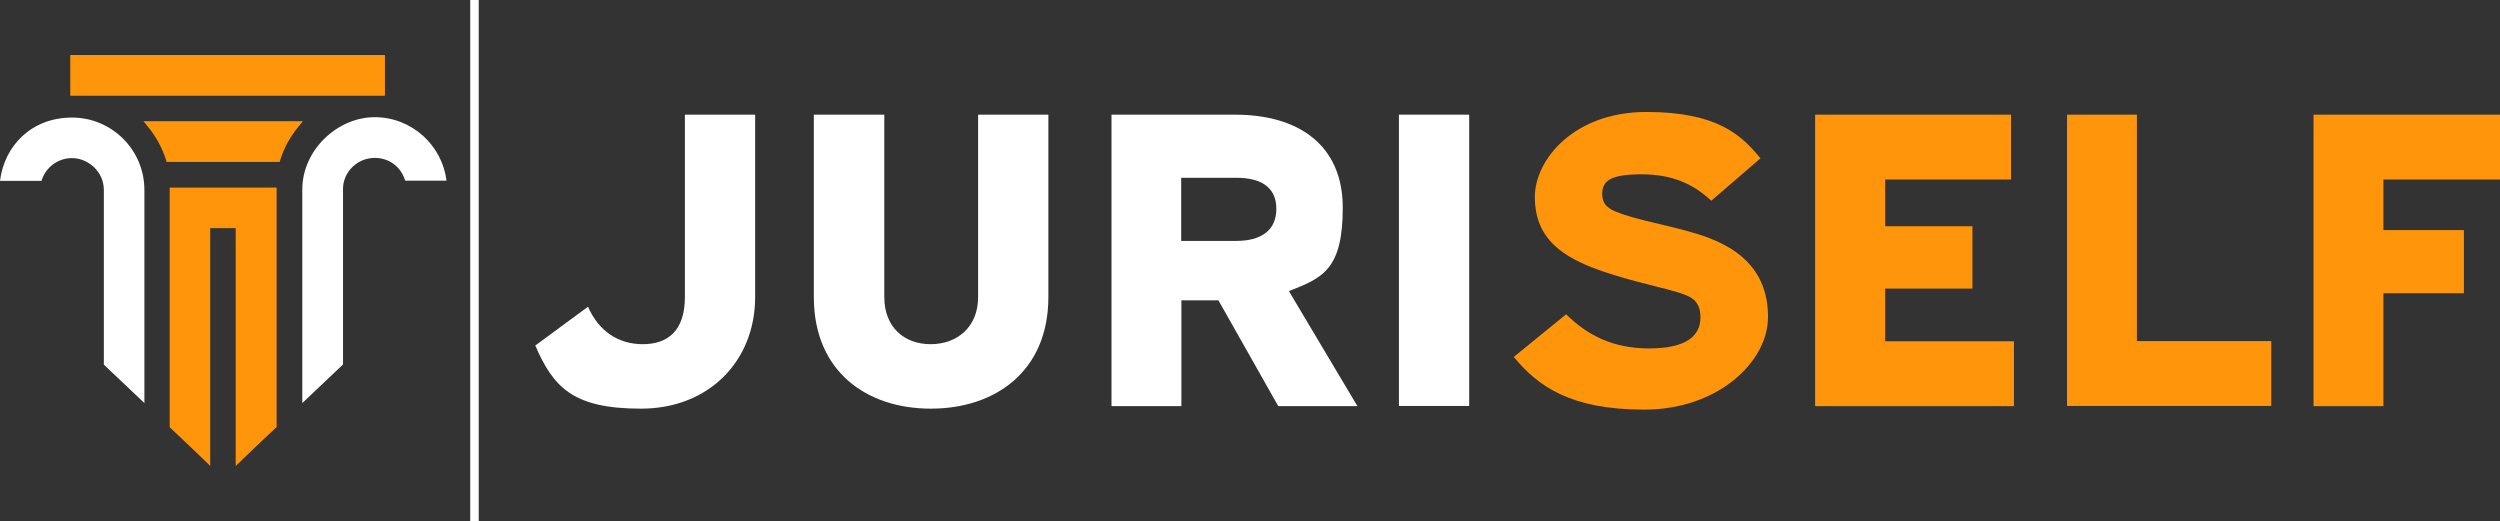 <?xml version="1.0" encoding="UTF-8"?>
<svg id="Camada_2" data-name="Camada 2" xmlns="http://www.w3.org/2000/svg" version="1.1" viewBox="0 0 1295.1 270">
  <rect x="0" y="0" width="1295.1" height="270" fill="#333333" stroke="none"/>
  <defs>
    <style>
      .cls-1, .cls-2, .cls-3, .cls-4 {
        stroke-width: 0px;
      }

      .cls-1, .cls-4 {
        fill: #ff950b;
      }

      .cls-2, .cls-3 {
        fill: #fff;
      }

      .cls-2, .cls-4 {
        fill-rule: evenodd;
      }
    </style>
  </defs>
  <g id="Camada_1-2" data-name="Camada 1-2">
    <g>
      <rect class="cls-3" x="243.6" y="0" width="4.4" height="270"/>
      <g>
        <path class="cls-4" d="M143.3,221.4v-124.2h-55.4v124.2h.1c6.8,6.5,13.6,12.8,20.2,19.3l.7.7h0s0-123.2,0-123.2h13.2v123.2l.7-.7c6.7-6.5,13.4-12.8,20.2-19.2h.1ZM86.4,83.9h58.5l.4-1.4c1.9-6,5-11.6,9-16.5l2.6-3.2h-82.6l2.6,3.2c4,4.9,7,10.5,9,16.5l.4,1.4h0Z"/>
        <path class="cls-2" d="M156.6,98.3v110.5l21.1-20v-90.5c0-1,0-2,.2-3,1.4-7.8,8.3-13.5,16.2-13.5s13.8,5,15.8,11.8h21.4c-2.3-18.5-18.1-32.9-37.2-32.9s-37.5,16.8-37.5,37.5M74.8,208.9v-110.5c0-20.7-16.8-37.5-37.5-37.5S2.3,75.2,0,93.7h21.5c2-6.8,8.3-11.8,15.8-11.8s14.8,5.7,16.2,13.5c.2,1,.3,2,.3,3v90.5s21.1,20,21.1,20h0Z"/>
        <path class="cls-4" d="M36.4,49.6h163v-21.1H36.4v21.1Z"/>
      </g>
      <g>
        <path class="cls-3" d="M391.2,59.4v94.5c0,33.1-24,57.8-59.1,57.8s-45.4-10.9-54.8-32.7l27.3-20.1c5.7,12.9,15.9,19.4,28.4,19.4s21.8-6.5,21.8-24.4V59.4h36.4Z"/>
        <path class="cls-3" d="M458.1,59.4v94.5c0,15.5,10.2,24.4,24,24.4s24.6-8.9,24.6-24.4V59.4h36.4v94.5c0,38.6-27.7,57.8-60.9,57.8s-60.6-19.2-60.6-57.8V59.4h36.4,0Z"/>
        <path class="cls-3" d="M639.8,59.4c33.4,0,55.8,16.1,55.8,48.2s-10.5,36.4-27.9,43.2l35.5,59.6h-41l-31-54.8h-19.2v54.8h-36.2V59.4h63.9ZM611.9,124.8h28.6c12.2,0,20.7-5,20.7-16.6s-8.5-16.1-20.7-16.1h-28.6v32.7Z"/>
        <path class="cls-3" d="M761.1,59.4v150.9h-36.4V59.4h36.4Z"/>
        <path class="cls-1" d="M811.3,162.8c10.9,10.7,24,17.7,43,17.7s26.6-6.3,26.6-16.1-6.3-11.3-13.5-13.5c-9.8-2.8-27.7-6.5-42.8-12.4-17.7-7-29.5-16.8-29.5-36.4s20.5-44.1,57.8-44.1,49.5,12.4,59.1,24l-25.5,22c-9.2-8.7-20.3-13.7-36-13.7s-20.5,3.1-20.5,10.2,5.7,8.7,11.3,10.7c12.2,4.1,30.1,6.8,43.8,12,16.6,6.3,30.8,17.7,30.8,41s-26,48-64.1,48-55-12-67.6-27.3l27-22h0Z"/>
        <path class="cls-1" d="M1041.8,59.4v33.6h-65.2v24.2h45.2v32.3h-45.2v27.3h66.7v33.6h-103V59.4h101.4Z"/>
        <path class="cls-1" d="M1107,59.4v117.3h69.6v33.6h-105.8V59.4h36.2Z"/>
        <path class="cls-1" d="M1295.1,59.4v33.6h-60.4v26.2h41.7v32.7h-41.7v58.5h-36.2V59.4h96.6Z"/>
      </g>
    </g>
  </g>
</svg>